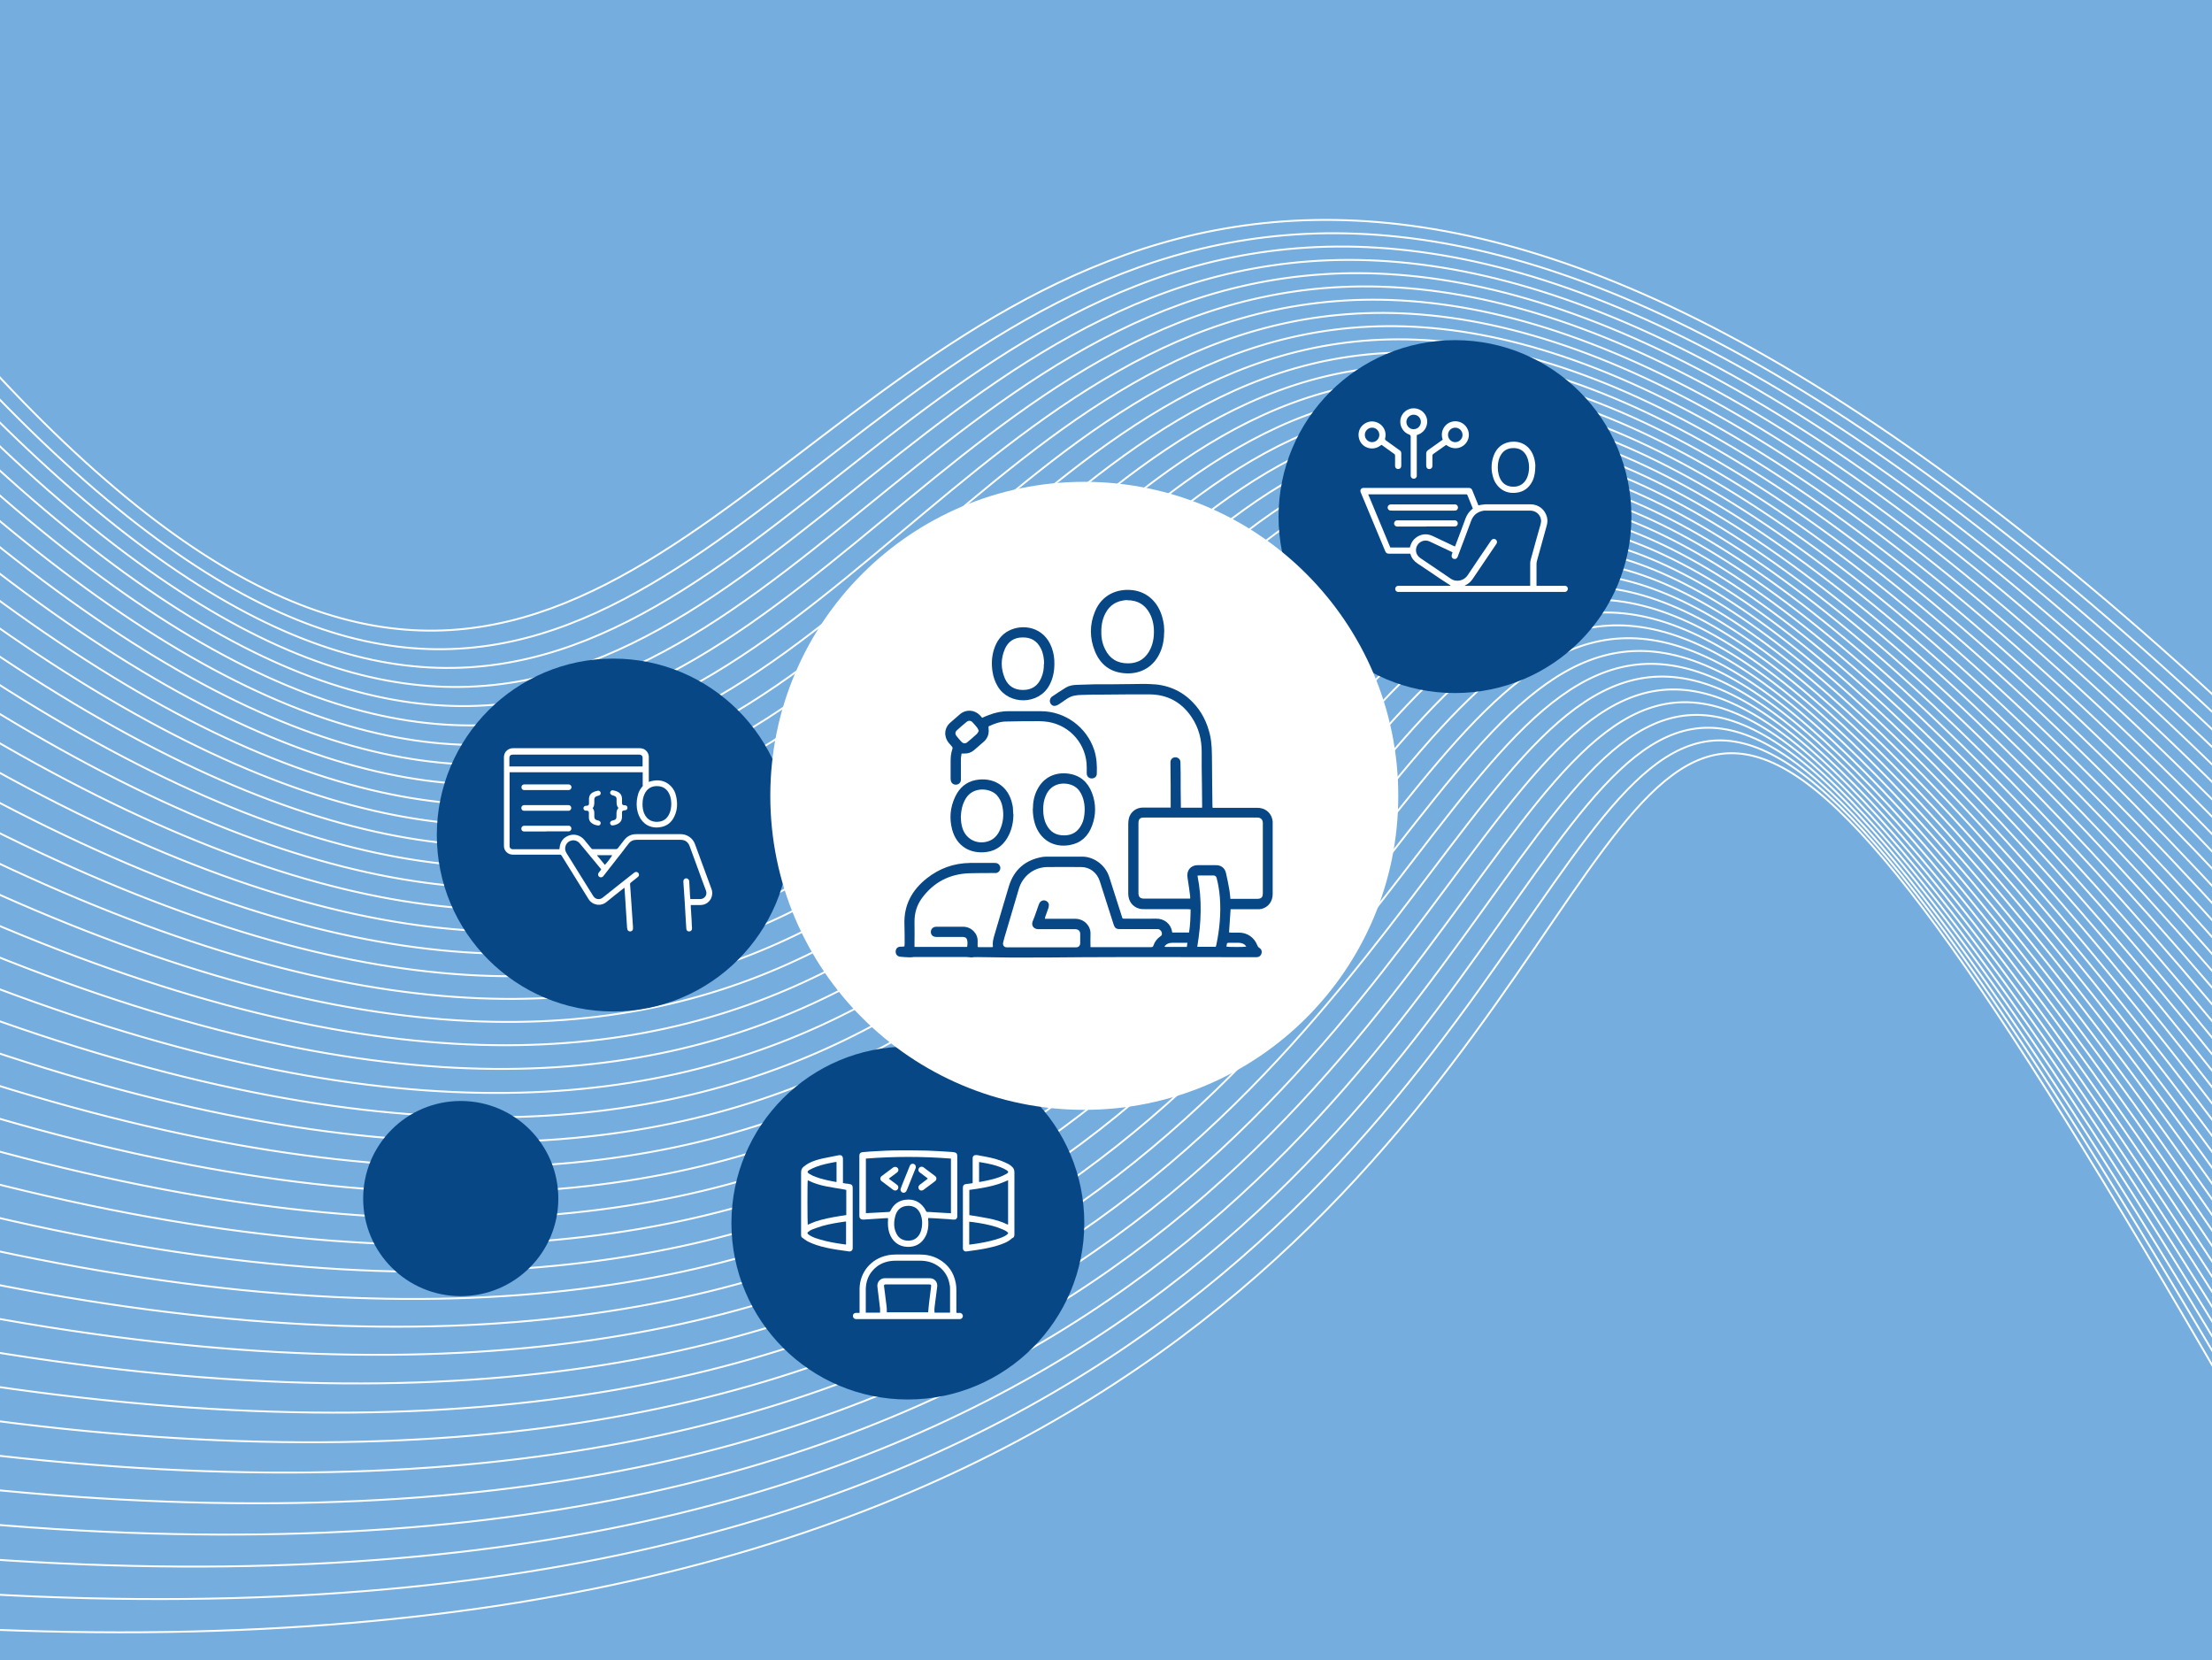 <?xml version="1.0" encoding="UTF-8"?> <svg xmlns="http://www.w3.org/2000/svg" xmlns:xlink="http://www.w3.org/1999/xlink" id="Ebene_1" data-name="Ebene 1" version="1.1" viewBox="0 0 1997.2 1498.7"><rect x="0" y="0" width="1997.2" height="1498.7" fill="#808080" stroke="none"/><defs><style> .cls-1 { stroke: #fff; stroke-miterlimit: 10; stroke-width: 1.7px; } .cls-1, .cls-2 { fill: none; } .cls-2, .cls-3, .cls-4, .cls-5 { stroke-width: 0px; } .cls-6 { clip-path: url(#clippath); } .cls-3 { fill: #74adde; } .cls-4 { fill: #074785; } .cls-5 { fill: #fff; } </style><clipPath id="clippath"><rect class="cls-2" x="-1.4" y="0" width="1999.9" height="1500"></rect></clipPath></defs><g><g class="cls-6"><g><polygon class="cls-3" points="-1.5 0 -1.5 1500 1998.5 1500 1998.5 0 -1.5 0 -1.5 0"></polygon><path class="cls-1" d="M-269.5-5.4C800.2,1566.4,577-743.8,2069.1,694.1M-269.2,30.2C829.3,1569.8,589.4-735,2069.9,711.8M-268.8,65.7C858.5,1573.2,601.7-726.2,2070.8,729.5M-268.5,101.3C887.6,1576.7,614.1-717.4,2071.7,747.3M-268.2,136.8C916.8,1580.1,626.4-708.6,2072.6,765M-267.9,172.3C946,1583.5,638.8-699.8,2073.5,782.7M-267.6,207.9C975.1,1586.9,651.2-691,2074.4,800.5M-267.3,243.4C1004.3,1590.3,663.5-682.2,2075.3,818.2M-267,278.9c1300.5,1314.9,942.9-952.3,2343.2,557.1M-266.7,314.5c1329.3,1282.7,954.9-979.1,2343.8,539.2M-266.4,350c1358.2,1250.6,967-1005.8,2344.4,521.4M-266.1,385.6c1387,1218.4,979.1-1032.6,2345,503.6M-265.8,421.1c1415.9,1186.4,991.1-1059.4,2345.5,485.8M-265.5,456.6c1444.7,1154.3,1003.2-1086.1,2346.1,468.1M-265.1,492.2c1473.5,1122.1,1015.1-1112.9,2346.6,450.2M-264.8,527.7C1237.6,1617.7,762.4-611.9,2082.4,960.1M-264.5,563.3C1266.7,1621.1,774.8-603.1,2083.3,977.9M-264.2,598.8C1295.9,1624.6,787.1-594.3,2084.2,995.6M-263.9,634.3c1588.9,993.7,1063.4-1219.8,2349,379M-263.6,669.9c1617.8,961.5,1075.4-1246.6,2349.6,361.2M-263.3,705.4c1646.7,929.4,1087.5-1273.3,2350.2,343.4M-263,741c1675.5,897.2,1099.6-1300.1,2350.8,325.6M-262.7,776.5c1704.4,865.2,1111.6-1326.8,2351.4,307.8M-262.4,812c1733.2,833.1,1123.7-1353.5,2351.9,290M-262.1,847.6c1762.1,800.9,1135.7-1380.3,2352.5,272.2M-261.8,883.1c1791,768.8,1147.8-1407,2353.1,254.4M-261.5,918.7c1819.8,736.7,1159.9-1433.8,2353.7,236.6M-261.1,954.2c1848.6,704.6,1171.8-1460.5,2354.2,218.8M-260.8,989.7c1877.4,672.5,1183.9-1487.2,2354.8,201M-260.5,1025.3c1906.3,640.3,1196-1514,2355.4,183.2M-260.2,1060.8c1935.2,608.2,1208-1540.7,2356,165.4M-259.9,1096.4c1964,576.1,1220.1-1567.5,2356.6,147.5M-259.6,1131.9c1992.9,544,1232.1-1594.2,2357.2,129.8M-259.3,1167.4c2021.8,511.9,1244.2-1621,2357.8,112M-259,1203c2050.6,479.7,1256.3-1647.7,2358.3,94.2M-258.7,1238.5c2079.5,447.6,1268.3-1674.5,2358.9,76.4M-258.4,1274.1c2108.3,415.5,1280.4-1701.2,2359.5,58.6M-258.1,1309.6c2137.2,383.4,1292.4-1727.9,2360.1,40.8M-257.8,1345.1c2166,351.3,1304.5-1754.7,2360.7,23M-257.5,1380.7c2194.9,319.2,1316.5-1781.4,2361.3,5.2M-257.1,1416.2c2223.7,287,1328.6-1808.2,2361.8-12.6M-256.8,1451.8c2252.6,254.9,1340.6-1834.9,2362.4-30.4"></path></g></g><path class="cls-4" d="M553.7,913.2c88,0,159.3-71.3,159.3-159.3s-71.4-159.3-159.3-159.3-159.3,71.3-159.3,159.3,71.3,159.3,159.3,159.3h0Z"></path><path class="cls-4" d="M819.7,1263.5c88,0,159.3-71.3,159.3-159.3s-71.3-159.3-159.3-159.3-159.3,71.3-159.3,159.3,71.3,159.3,159.3,159.3h0Z"></path><path class="cls-4" d="M1313.7,625.7c88,0,159.3-71.3,159.3-159.3s-71.3-159.3-159.3-159.3-159.3,71.3-159.3,159.3,71.3,159.3,159.3,159.3h0Z"></path><path class="cls-5" d="M979,1002c156.6,0,283.5-126.9,283.5-283.5s-127-283.5-283.5-283.5-283.5,126.9-283.5,283.5,126.9,283.5,283.5,283.5h0Z"></path></g><g><path class="cls-4" d="M825.9,854.9h47.3c.4-2.2.5-4.3,0-6.3-.4-1.8-1.7-2.6-3.7-2.7h-24.2c-3.2,0-5.2-2.2-4.8-5.2.3-2.3,2.1-3.9,4.7-4h24.5c7.3,0,13.2,6.1,13,12.9,0,1.6,0,3.2,0,4.8,0,0,0,.3.4.7,4.3,0,8.7,0,13,0,.2-.4.4-.5.4-.6-.5-3.2.2-6.3,1.1-9.4,4.5-15,8.8-30.2,13.4-45.2,4.6-14.8,14.8-23.5,30-26.2,1.4-.2,2.9-.3,4.3-.3h32c9.6,0,20.6,6.8,24.3,18.6,3.7,11.7,7.4,23.3,11.2,35,.8,2.6.4,2.4,3.3,2.4,9.2,0,18.5.2,27.7,0,7.3-.2,13.3,4.6,14.4,11.5,0,.3.2.6.3,1h15.1c1.1-6.9,1.3-13.8,1.4-20.9-1.1,0-2.1-.2-3-.2h-38.8c-1.6,0-3.2,0-4.7-.5-5.9-1.6-9.7-6.7-9.8-13.2v-63.1c0-1.8.2-3.7.6-5.4,1.6-5.7,6.6-9.5,12.6-9.5h25.1c0-1,0-1.8,0-2.6,0-12.3,0-24.7-.2-37v-1.6c.2-2.5,2-4.2,4.4-4.2s4.4,1.6,4.6,4.1c.2,3.2,0,6.5.2,9.8,0,9.6,0,19.2.2,28.8v2.8h19.2c0-1.1,0-1.9,0-2.8,0-11.2-.3-22.4-.4-33.6,0-4.7,0-9.4,0-14.1,0-11.2-2.7-21.7-9-31.1-9.1-13.6-21.8-20.6-38.2-20.7-14.1,0-28.1,0-42.2.2-6.4,0-12.7,0-19.1.3-1.9,0-3.8.2-5.6.5-2.9.4-5.5,1.6-7.9,3.2-2.5,1.7-4.9,3.5-7.5,5.1-.9.6-2.1,1-3.1,1.1-1.9.2-3.3-.9-4.1-2.6-.8-1.6-.4-3.7.8-5.1l.5-.5c4.2-2.8,8.4-5.7,12.7-8.3,3-1.8,6.4-2.4,9.8-2.5,5.5-.2,11-.4,16.5-.5,10.9,0,21.8,0,32.7-.2,5.7,0,11.3-.3,17,0,15,.3,28.1,5.5,38.6,16.4,8.1,8.3,13,18.3,15.6,29.5,1.7,7.4,1.7,15,1.8,22.6,0,13.7.3,27.4.4,41.1,0,.6,0,1.2.2,2.1h39.9c1.7,0,3.5.2,5.1.7,5.2,1.6,8.8,6.3,9.2,11.8v65.5c0,1.5-.2,3-.7,4.5-1.6,5.2-6.1,8.7-11.5,9.1h-23.1c-.9,0-1.8,0-2.7,0-.5,7-1,13.8-1.4,20.9.5,0,1.1.2,1.7.2h7.3c7.5,0,13.8,4.4,16.5,11.4.4,1,.9,1.8,1.9,2.4,1.9,1.2,2.5,3.1,1.9,5.1s-2.1,3.2-4.4,3.3h-2.3c-51.4,0-102.7-.3-154.1,0-21.8.2-43.7.4-65.5.3-10,0-19.9-.4-29.9-.4s-2.4.2-3.6.3h-2c-1.6,0-3.3-.4-4.9-.4h-46.5c-1,0-2.1.2-3.1.3-.5,0-1.1,0-1.6,0-2.7,0-5.4-.3-8.1-.5-2.6-.2-4.3-2-4.3-4.6s1.5-4.2,3.9-4.5c1.3,0,2.5,0,4-.2,0-.9.2-1.7.2-2.5,0-5.8,0-11.6-.2-17.5-.6-17.4,6.9-31,20.2-41.5,11.4-9,24.4-13.7,39-13.9h22.2c.7,0,1.5,0,2.2.3,1.9.6,3.2,2.7,3,4.6-.2,2.2-1.7,3.8-3.8,4.2-.7,0-1.5,0-2.3,0-7.3,0-14.5,0-21.8.2-17.9.6-32.3,8.1-42.9,22.5-4.7,6.4-6.8,13.7-6.7,21.7.2,6.4,0,12.9,0,19.3v2.6h-.1ZM1110.9,811.5c.9,0,1.6,0,2.4,0h21.8c3.7,0,5.1-1.4,5.1-5.1v-63.3c0-2.9-1.6-5-5-5h-102.3c-3.6,0-5,1.4-5,5.1v63c0,3.6,1.5,5.1,5.1,5.1h39.2c.7,0,1.5,0,2.4,0v-2.1c-.8-5.6-1.4-11.2-2.4-16.8-1.1-6.3,2.7-11.2,9-11.3h16.6c4.7,0,8,2.4,9.1,7,1.2,5.1,2.2,10.2,3.1,15.3.5,2.6.6,5.2.9,8h0ZM984.3,855.1h55.1c1,0,1.7-.3,2-1.4,1.2-3.5,3.4-6.4,6.5-8.5.4-.3.9-.7,1-1.1.8-2.2-.9-4.9-3.3-5.3-.7,0-1.5,0-2.3,0h-32.7c-2.6,0-4.1-1.1-4.9-3.5-.2-.5-.3-1-.5-1.5-4.1-12.7-8.1-25.5-12.2-38.2-2.5-7.7-8.9-12.8-16.8-12.8-10.3,0-20.6-.2-30.8,0-12,.2-22.1,8.2-25.5,19.7-4.4,14.8-8.7,29.5-13.1,44.3-.4,1.4-.8,2.8-1.1,4.2-.3,1.5,0,3,1.4,3.8.8.5,1.9.5,2.8.5h61.3c2.6,0,4-1.2,4.1-3.8,0-2.8,0-5.6,0-8.4,0-2.6-1.7-4.1-4.4-4.2h-2c-10.4,0-20.9,0-31.3,0-4.1,0-6.9-3.1-5.1-7.4,2-4.7,3.5-9.6,5.3-14.5.2-.6.5-1.3.8-1.9,1-1.6,2.9-2.5,4.6-2.2,2,.4,3.6,1.8,3.8,3.7,0,.9,0,2-.3,2.9-.9,2.7-1.9,5.4-2.9,8.1-.2.5-.3,1.1-.4,1.9h2.7c8.2,0,16.5,0,24.7,0,7.9,0,14.1,6.3,13.8,13.7-.2,3.8,0,7.7,0,12h-.3,0ZM1081.1,854.8h16.6c.2-.8.4-1.4.6-2.1,2.9-14.1,4.2-28.2,3.1-42.6-.5-5.9-1.4-11.7-2.9-17.4-.4-1.5-1.4-2.3-2.9-2.3h-12c-.7,0-1.4,0-2.4.2,4.3,21.5,3.4,42.7-.2,64.2h.1ZM1051.4,854.5c.3.2.5.4.8.4h19.4c.2-1.3.3-2.3.5-3.7h-13.9c-2.7,0-5,.9-6.8,3.3h0ZM1125.2,854.5c-1.6-2.4-3.9-3.2-6.6-3.3h-9.3c-.4,0-.9.2-1.4.3-.2,1.1-.4,2.1-.6,3.1,2.1.5,15.9.5,17.8,0h0Z"></path><path class="cls-4" d="M886.9,648c2.1-.9,4.1-1.8,6-2.5,5.8-2.2,11.7-3.5,17.9-3.4h29c21.8,0,41.3,14.3,48.1,34.9,2.3,7,2.7,14.2,2.4,21.5,0,2.6-2.1,4.3-4.6,4.3s-4.4-1.8-4.5-4.4c0-1.9,0-3.8,0-5.7,0-20.3-14.6-37.5-34.6-40.9-2.7-.4-5.4-.7-8.1-.7-10,0-20,0-29.9.3-5.5,0-10.7,1.9-15.6,4.2-.2,0-.3.3-.5.5,0,1.2.2,2.4.2,3.6,0,3.9-1.4,7.1-4.2,9.7-3,2.7-6,5.3-9.1,7.9-2.5,2.1-5.3,3.1-8.6,3h-2.6c-.2,1.5-.5,2.9-.6,4.4v19.3c0,2.4-1.8,4.2-4.1,4.4-2.5.2-4.4-1.1-5-3.6,0-.6-.2-1.2-.2-1.8v-15.4c0-3.9.3-7.7,1.6-11.4.3-.9.2-1.6-.5-2.3-.9-1-1.8-2-2.7-3.1-4.7-5.7-4.3-13.4,1.2-18.3,3-2.7,6-5.3,9.1-7.9,5.4-4.4,12.9-3.8,17.7,1.1.7.8,1.4,1.6,2.2,2.5v-.2h0ZM883.7,659.8c-.5-1-.7-1.9-1.2-2.6-1.4-1.8-2.9-3.5-4.4-5.1s-3.6-1.8-5.3-.4c-3,2.4-5.9,5-8.7,7.5-1.8,1.6-1.9,3.5-.4,5.4,1.4,1.7,2.8,3.4,4.3,5,1.7,1.8,3.6,2,5.4.5,2.9-2.4,5.8-4.9,8.5-7.4.8-.7,1.2-1.8,1.8-2.8h0Z"></path><path class="cls-4" d="M1051.1,570.6c0,6.3-1,12.3-3.5,18.1-5.5,12.8-17,20-31.2,19.2-13.5-.7-22.8-7.6-27.8-19.9-4.8-11.8-4.9-23.9,0-35.8,6.1-15.1,20-21,33.9-19.4,13,1.5,23.3,10.5,27.1,25.1.6,2.2,1,4.4,1.3,6.7.2,1.9.2,3.9.3,5.9h-.1ZM1017.8,541.8c-1.1,0-2.6,0-4.1.4-8.3,1.4-13.6,6.4-16.8,14-1.6,3.8-2.3,7.8-2.5,11.9-.3,6.3.5,12.4,3.4,18.1,4.2,8.6,11.3,12.8,20.8,12.7,9.5,0,16.3-4.7,20.3-13.4,1.8-4,2.7-8.2,2.9-12.5.4-6.8-.6-13.3-3.8-19.3-4.2-7.8-10.8-11.8-20.2-11.8h0Z"></path><path class="cls-4" d="M952,599.4c0,6.8-1.3,13.2-4.5,19.2-9.6,17.9-36.4,18.1-46.6,1.2-2.5-4.2-4.1-8.7-4.8-13.6-1-6.7-.7-13.3,1.3-19.7,2.3-7.4,6.5-13.5,13.5-17.1,12.4-6.4,31.9-3.7,38.8,15.6,1.7,4.7,2.4,9.5,2.3,14.5h0ZM942.7,599.5c0-4.9-.7-9.6-2.9-14-3.4-6.9-9-10.2-16.6-10-7.5,0-12.9,3.6-15.9,10.4-3.8,8.8-3.8,17.8,0,26.6,3.1,7.1,8.8,10.5,16.5,10.4,7.8,0,13.2-3.7,16.3-10.8,1.8-4.1,2.5-8.4,2.4-12.7h.2Z"></path><path class="cls-4" d="M915,735.2c0,6.4-1.2,12.6-4,18.5-4.1,8.5-10.6,14.2-20.1,15.5-14.8,2-27.1-5.1-31.2-20.2-2.7-10.1-1.8-20.1,2.7-29.6,3.7-7.9,9.7-13.4,18.4-15.1,14.7-2.9,29.9,4,33.4,22.8.2,1,.4,1.9.4,2.9,0,1.7.2,3.5.3,5.2h0,0ZM867.6,738.1c0,3.3.4,6.5,1.4,9.6,3.1,9.8,12.8,14.9,22.7,12,5.2-1.5,8.7-5.1,10.9-9.9,3.2-6.8,4-14,2.5-21.5-.7-3.8-2.3-7.2-4.8-10.1-5.8-6.7-21.4-8.6-28.3,2.7-3.2,5.3-4.3,11-4.5,17.1h0Z"></path><path class="cls-4" d="M932.6,730.2c0-5.9,1.1-12.1,4.2-17.8,5.6-10.7,16.1-15.6,28.1-13.9,10.4,1.5,17.3,7.6,21,17.2,3.8,10,3.8,20.1,0,30.1-3.5,9.2-9.9,15.3-19.8,17.1-15,2.8-27.4-5-31.8-19.6-1.2-4.1-1.8-8.3-1.8-13.1h0ZM941.9,730.9c0,4.7.7,9.2,2.8,13.4,3.3,6.7,8.7,10,16.2,9.9,7.4,0,12.6-3.5,15.8-10.1,1.4-2.8,2.1-5.8,2.4-8.9.7-6.4,0-12.7-2.9-18.5-1.8-3.5-4.5-6.3-8.2-7.8-7.4-3-18.9-2.1-23.8,9.5-1.7,4-2.4,8.3-2.3,12.6h0Z"></path></g><g><path class="cls-5" d="M585.4,706c.7-.2,1.1-.4,1.6-.5,7.1-2,13.5-1.1,18.8,4.3,2.5,2.6,4,5.7,4.7,9.2,1.3,6,1.2,11.9-1.4,17.6-2.5,5.7-6.8,9.3-13,10.2-8.8,1.4-15.9-2.8-19.2-10.4-1.9-4.4-2.4-9-1.9-13.7.2-2,.7-4,1.2-5.9.7-2.4,2-4.6,3.7-6.6.4-.5.7-.9.4-1.6-.2-.4,0-.8,0-1.3v-10.1h-120.2v66.9c0,1.4,1.1,2.5,2.5,2.6h42.5c0-.6.2-1.1.2-1.7.7-5.4,3.6-9.1,8.7-10.8,4.9-1.6,10.2,0,13.5,4,1.9,2.3,3.8,4.6,5.7,6.9,1.5,1.8.9,1.5,3.2,1.5h19.6c1,0,1.6-.3,2.1-1.1,1.8-2.4,3.6-4.7,5.4-7,2.8-3.6,6.4-5.4,11-5.4h40.1c5.7,0,10.9,3.5,12.9,9,4.9,13.5,9.9,27,14.9,40.5,2.2,6-1.1,12.7-7.5,14.2-.9.2-1.9.3-2.9.3h-8.3c0,1.7,0,3.2.2,4.8.2,3.3.4,6.6.6,9.8,0,2,.2,4.1.3,6.1,0,.5,0,1.1-.2,1.6-.4,1.1-1.5,1.6-2.7,1.5-1.1,0-2.1-1-2.2-2.2-.2-2-.3-4-.4-6-.4-6.3-.7-12.5-1.1-18.8-.4-5.9-.8-11.8-1.2-17.8,0-1.1.2-2,1.2-2.7.9-.6,1.8-.6,2.7,0s1.3,1.3,1.4,2.3c.2,2.9.3,5.9.5,8.8,0,2.3.3,4.7.5,7.2h8.7c3.8.2,7-3.5,5.4-7.7-2.3-5.9-4.4-11.9-6.6-17.9-2.7-7.4-5.4-14.7-8.1-22.1-1.4-3.9-4.2-5.8-8.3-5.8h-39.6c-3,0-5.5,1.1-7.3,3.6-1.8,2.3-3.6,4.5-5.3,6.9-1.8,2.5-3.8,4.7-5.6,7.1-1.8,2.5-3.8,4.9-5.7,7.3-1.9,2.4-3.7,4.8-5.6,7.2-.2.3-.5.6-.7.9-1,1-2.5,1.2-3.6.4s-1.3-2.4-.5-3.6c.6-.8,1.2-1.6,1.8-2.3.2-.2.3-.5.5-.8-.2-.3-.3-.5-.5-.7-6.3-7.6-12.5-15.2-18.8-22.7-3.8-4.6-10.8-3.4-12.8,2.1-.8,2.3-.5,4.5.8,6.6,3.4,5.5,6.8,10.9,10.2,16.4,4.6,7.4,9.3,14.8,13.9,22.3,1.8,3,5.6,3.9,8.6,1.5,9.3-7.5,18.7-14.8,28-22.2.6-.5,1.2-.9,2-1,1.1,0,2,.5,2.5,1.5.4,1,.3,2.1-.5,2.8-.4.4-.8.7-1.3,1.1-1.8,1.4-3.5,2.8-5.3,4.2-.5.4-.8.8-.7,1.6.4,5.8.8,11.7,1.2,17.5.5,6.9,1,13.9,1.4,20.8v1.8c0,1.3-1,2.3-2.2,2.4-1.4.2-2.5-.6-2.9-1.9,0-.4,0-.8-.2-1.1-.5-8.4-1.1-16.7-1.6-25.1-.2-3.5-.5-7-.7-10.5,0-.2,0-.4,0-.8-.4.3-.8.5-1.1.7-5.1,4.1-10.3,8-15.3,12.2-5.1,4.2-12.7,2.9-16.2-2.8-8-13.1-16.2-26.1-24.3-39.2-.5-.8-1.1-.8-1.8-.8h-41.5c-1,0-2,0-2.9-.3-3.3-.9-5.7-3.8-5.8-7.3v-80.4c0-3.9,2.5-7,6.3-7.9.7-.2,1.4-.2,2.2-.2h113.5c1,0,2,0,2.9.3,3.3.8,5.6,3.7,5.9,7.1v22.5l-.3.7h0ZM459.9,692h120.1c0-.2.2-.2.2-.3v-7.8c0-1.5-1.1-2.4-2.6-2.6h-114.7c-2,0-3,1.1-3,3.1v7.7h0ZM580.1,725.6c0,3.4.5,6.1,1.4,8.5,2.7,6.6,8.3,8.7,14.4,7.6,4.3-.8,7-3.6,8.7-7.6,1-2.5,1.4-5.1,1.5-7.8,0-3.3-.4-6.5-1.8-9.5-1.9-4-5-6.5-9.5-7-6.2-.7-10.8,2.2-13,7.4-1.2,2.8-1.7,5.6-1.6,8.4h-.1ZM546,781c1.4-1.2,6.5-7.9,6.7-8.9h-13.6v.2c2.3,2.8,4.6,5.6,7,8.5v.2h-.1Z"></path><path class="cls-5" d="M493.3,713.3h-20.1c-1.5,0-2.4-1.2-2.4-2.6s1-2.5,2.5-2.5h40.2c1.4,0,2.5,1.2,2.5,2.5s-1,2.5-2.5,2.6h-20.3.1,0Z"></path><path class="cls-5" d="M493.3,732h-20.3c-1.4,0-2.3-1.2-2.3-2.6s1-2.4,2.3-2.5h40.4c1.4,0,2.4,1.2,2.4,2.5s-1,2.5-2.3,2.6h-20.4.2,0Z"></path><path class="cls-5" d="M493.3,750.7h-20.1c-1.5,0-2.5-1.1-2.5-2.6s1-2.5,2.5-2.6h40.4c1.3,0,2.3,1.2,2.3,2.5s-1,2.5-2.3,2.6h-20.3Z"></path><path class="cls-5" d="M558.4,729.5c-1.5-1.6-1.7-3.5-1.7-5.5v-2.8c0-1.2-.6-2-1.7-2.5-.6-.2-1.3-.4-1.9-.7-.3,0-.7-.2-1-.4-1-.5-1.4-1.6-1.1-2.6.3-.9,1.3-1.7,2.3-1.5,2.1.4,4.1.9,5.8,2.2s2.4,3.2,2.5,5.3v3.8c0,1.6.5,2.1,2.1,2.2.5,0,.9,0,1.4.2,1,.3,1.5,1.2,1.4,2.3,0,1-.7,1.7-1.7,2-.5,0-.9,0-1.4.2-1.4.2-1.8.6-1.8,2v3.3c0,.7,0,1.4-.2,2.2-.3,1.8-1.3,3.2-2.9,4.2s-3.3,1.6-5.2,1.8c-1.6.2-2.7-1-2.4-2.5.2-.9.7-1.4,1.5-1.7.7-.2,1.4-.4,2.1-.6,1.6-.6,2-1.2,2.1-3v-2.6c0-1.9.3-3.8,1.7-5.3h.1Z"></path><path class="cls-5" d="M535,729.5c1.3,1.5,1.7,3.2,1.6,5v2.9c0,1.6.7,2.6,2.2,3,.5.2,1.1.3,1.6.5.3,0,.6.2.8.3.9.5,1.3,1.5,1.1,2.4-.2,1-1.1,1.8-2.1,1.7-2.6-.3-5-1-6.9-3-1-1.1-1.5-2.4-1.6-3.8v-4.6c0-1.5-.5-1.8-1.9-2-.4,0-.8,0-1.1,0-1.1-.2-1.9-1-1.9-2.1s.6-1.9,1.6-2.2c.5,0,1-.2,1.5-.2,1.3,0,1.7-.5,1.9-1.8v-4.9c.2-2.2,1.2-4,3.1-5.1,1.5-.9,3.2-1.4,4.9-1.7,1.1-.2,2.1.5,2.5,1.6.3,1.1-.2,2.2-1.3,2.6-.7.3-1.5.5-2.3.8-1.4.4-2.1,1.4-2.1,2.9v2.6c0,2-.2,3.8-1.6,5.4v-.2h0Z"></path></g><g><path class="cls-5" d="M1334.8,456.3c.8-.2,1.5-.4,2.2-.5,1.4-.2,2.7-.4,4.1-.5h40.8c7.3,0,13.2,4.8,14.9,11.8.6,2.5.4,5-.3,7.5-3,10.6-5.9,21.2-8.8,31.8-.2.9-.4,1.8-.4,2.7v19.8h25.8c1.5,0,2.5,1.2,2.5,2.6s-.9,2.7-2.4,2.9h-151.1c-1.4-.2-2.4-1.3-2.4-2.7s1.1-2.7,2.5-2.8h47.4c0-.2,0-.4-.2-.5-3.1-2.1-6.3-4.1-9.4-6.1-6.6-4.5-13.2-9-19.9-13.4-3.2-2.1-5.5-4.8-6.6-8.5,0,0,0-.3-.2-.5h-19.2c-1.7,0-2.8-.7-3.4-2.3-1.6-4-3.3-8-5-12-5.6-13.4-11.2-26.9-16.8-40.3-.2-.4-.4-.9-.5-1.3-.5-1.8.7-3.4,2.5-3.5h95.2c1.6,0,2.6.6,3.2,2.1.8,2,1.6,4,2.4,5.9,1,2.5,2,5.1,3.1,7.7h0ZM1381.6,529v-20.4c0-1.1.2-2.3.5-3.4,2.9-10.7,5.9-21.3,8.9-31.9.4-1.4.6-2.9.3-4.4-.8-4.7-4.9-7.9-9.7-7.9h-40.4c-.8,0-1.6,0-2.3.2-5.1,1-8.6,3.9-10.5,8.7-1.9,5.1-3.8,10.2-5.7,15.3-2.2,5.8-4.4,11.7-6.6,17.5-.6,1.7-2.2,2.4-3.7,1.8-1.5-.5-2.1-2.1-1.6-3.8.2-.6.5-1.3.7-2-.5-.3-.9-.5-1.3-.7-2.3-1.1-4.7-2.2-7-3.3-4.1-1.9-8.2-3.9-12.3-5.8-4.3-2-8.5-.2-10.6,2.5-3.1,4.1-2.2,9.6,2.2,12.5,9.1,6.2,18.3,12.3,27.3,18.5,5.4,3.7,12.2,1.7,15.3-3,6.8-10.4,13.9-20.5,20.8-30.8.2-.3.5-.7.7-1,.9-1.1,2.6-1.4,3.8-.6,1.2.8,1.6,2.4.9,3.7-.2.3-.4.6-.6.9-7,10.3-14,20.6-20.9,30.9-1.7,2.5-3.8,4.5-6.5,5.8-.3,0-.5.3-.9.6h59.2,0ZM1235.3,446.2c6.7,16.2,13.4,32.2,20,48.1h17.6c0-.2.2-.3.2-.3,0-.4.2-.7.3-1.1.8-2.9,2.4-5.4,4.8-7.3,4.7-3.6,9.9-4.2,15.3-1.7,6.2,2.9,12.4,5.8,18.6,8.8.5.2,1,.4,1.6.7.2-.6.4-1.1.6-1.5,3-7.9,6-15.8,8.9-23.8,1.2-3.2,3.1-6,5.7-8.2.3-.3.6-.5.9-.8-1.5-3.8-3.1-7.6-4.6-11.4-.6-1.4-.4-1.4-2.1-1.4h-87.8Z"></path><path class="cls-5" d="M1386.2,420.8c0,4.6-.5,9.1-2.5,13.4-3.1,6.3-8.1,10.1-15.2,10.7-6.2.6-11.6-1.2-15.9-5.9-1.8-2-3.2-4.3-4.1-6.9-2.4-7-2.4-14,.2-20.9,2.4-6.3,6.9-10.6,13.7-12,9-1.8,17.7,1.9,21.7,11.3,1.4,3.3,2,6.7,2.2,10.3h0,0ZM1380.6,422c0-2.3-.3-4.5-.9-6.7-1.7-6.4-6.2-11.4-14.7-10.7-4.7.4-8.1,2.8-10.3,6.9-1.3,2.4-1.9,4.9-2.2,7.6-.4,4.3,0,8.6,1.8,12.6,2,4.4,5.3,7,10.2,7.6,5.7.7,11-1.4,13.9-7.2,1.6-3.2,2.1-6.6,2.2-10.1h0Z"></path><path class="cls-5" d="M1279.2,392.9v37.2c-.3,1.3-1.6,2.2-2.9,2.1-1.3,0-2.4-1.1-2.6-2.5v-35.5c0-.9-.5-1.6-1.4-1.9-4.8-1.7-8.1-6.5-8-11.7,0-5.1,3.3-9.6,8.1-11.3,6.3-2.2,13.2,1,15.5,7.3,2.3,6.2-.9,13.2-7.1,15.6-.5.2-.9.3-1.6.6h0ZM1282.9,380.9c0-3.6-2.9-6.5-6.5-6.5s-6.5,2.9-6.6,6.5c0,3.6,3,6.7,6.6,6.6,3.6,0,6.5-3,6.5-6.6Z"></path><path class="cls-5" d="M1305.7,401.8c-.3.2-.6.4-.9.5-3.5,2.5-7.1,5-10.6,7.5-.7.5-.9,1-.9,1.8v9c0,1.8-1.3,3-3,2.9-1.2,0-2.1-.8-2.4-1.9,0-.5-.2-1.1-.2-1.6v-10.3c0-1.5.5-2.5,1.8-3.4,3.9-2.7,7.8-5.5,11.7-8.3.4-.3.9-.6,1.4-1-1.3-3.9-1-7.8,1.3-11.3,1.6-2.3,3.7-4,6.4-4.8,5.4-1.7,11.3.5,14.2,5.4s2.1,11.1-2,15c-3.5,3.4-10.2,5.4-16.7.4h-.1ZM1307.4,392.6c0,3.6,2.9,6.6,6.5,6.6s6.7-3,6.6-6.6c0-3.6-3-6.5-6.6-6.5s-6.5,2.9-6.5,6.5Z"></path><path class="cls-5" d="M1247.2,401.7c-.4.3-.7.5-1,.7-7.3,5.4-17.5,1.6-19.3-7.2-1.7-8.5,4.9-14.4,11.3-14.7,6.9-.3,13.1,5.3,12.8,12.6,0,.9-.2,1.7-.4,2.6-.2.8,0,1.4.7,1.9,3.8,2.7,7.6,5.5,11.4,8.2.3.2.7.5,1,.7,1,.7,1.5,1.6,1.5,2.8v11.1c0,1.8-.9,2.9-2.4,3-1.8.2-3.2-.9-3.2-2.8v-9.3c0-.7-.2-1.1-.8-1.5-3.7-2.6-7.4-5.3-11-7.9,0,0-.3-.2-.6-.3h0ZM1238.8,399.2c3.6,0,6.5-2.9,6.6-6.5,0-3.7-3-6.7-6.6-6.6-3.6,0-6.6,3.1-6.5,6.6,0,3.6,3,6.5,6.6,6.5h0Z"></path><path class="cls-5" d="M1284.7,461h-27.9c-.6,0-1.1,0-1.7-.1-1.4-.3-2.3-1.5-2.2-2.8,0-1.4,1.1-2.5,2.6-2.7h58.6c1.3.2,2.2,1.3,2.3,2.6,0,1.4-.7,2.6-2,2.9-.6.1-1.2.1-1.8.1h-27.9Z"></path><path class="cls-5" d="M1287.6,475.4h-26.2c-1.5-.1-2.6-1.3-2.7-2.7,0-1.4,1-2.7,2.4-2.9h52.9c1.4.3,2.3,1.5,2.2,2.9,0,1.4-1,2.4-2.4,2.6h-26.4.2Z"></path></g><g><path class="cls-5" d="M776.1,1185.2v-21.9c.3-14.8,10.5-26.9,25-29.9,2.7-.6,5.4-.8,8.2-.8h21.3c5.8,0,11.4,1.2,16.6,4,8.8,4.8,14,12.2,15.8,22,.4,2.1.5,4.2.5,6.3v20.2c1,.5,2,.2,3,.2s2.1.6,2.6,1.7c.8,1.7-.3,3.6-2.2,3.9h-94.3c-1.5-.2-2.5-1.3-2.5-2.9s1.1-2.6,2.7-2.7h3.3ZM857.8,1185.1v-20.6c0-1.6,0-3.2-.4-4.7-1-6.4-4-11.8-9.2-15.9-5-3.9-10.9-5.7-17.2-5.7h-21.6c-1.8,0-3.6,0-5.3.3-6.5.9-12,3.7-16.3,8.7-4.2,4.8-6,10.6-6.1,16.9,0,6.6,0,13.2,0,19.8s0,.8,0,1.2h12.9c0-1.3,0-2.5,0-3.7-.8-6.6-1.6-13.2-2.4-19.7-.5-4.1,2.5-7.7,6.6-7.7h40.8c4.1,0,7.1,3.5,6.6,7.5-.8,6.3-1.6,12.5-2.4,18.8-.2,1.6-.2,3.1,0,4.8h13.9ZM838,1184.9c.3-2.8.5-5.4.8-8.1.6-4.8,1.2-9.6,1.8-14.5.3-2.5.2-2.7-2.3-2.7h-38.6c-1.3,0-1.7.5-1.5,1.8.5,4,1.1,8,1.5,11.9.4,3.5,1.1,7,1,10.6,0,.3,0,.5,0,.9h37.3,0Z"></path><path class="cls-5" d="M838,1100c0,1,0,2,.2,3,.2,4.5-.4,8.9-2.4,12.9-3.4,6.8-9.1,10.1-16.7,9.8-7.8-.3-13.7-5-16.2-12.8-1.2-3.8-1.4-7.8-1.1-11.8v-1.3h-2c-6.8.4-13.5.8-20.3,1.3-2.1,0-3.4-.9-3.6-3v-54.8c0-1.9,1-2.9,2.9-3.1,2.4-.2,4.8-.4,7.3-.6,9-.6,17.9-1,26.9-1s16.1,0,24.1.2c6.7.2,13.4.7,20.1,1.1,1.4,0,2.9.2,4.3.4,1.9.3,2.8,1.2,2.8,3.2v55.2c-.3,1.6-1.3,2.5-2.9,2.4-1.7,0-3.4-.2-5-.4-4.2-.3-8.5-.5-12.7-.8-1.5,0-3-.2-4.5-.2s-.6,0-1.1,0v.2h0ZM781.8,1095.2h1.9c6.2-.3,12.4-.7,18.6-1,.9,0,1.3-.3,1.7-1.1,2.9-5.9,7.5-9.4,14.2-10,6.5-.6,11.9,1.6,15.9,6.9.8,1,1.4,2.2,2,3.4.3.5.6.8,1.2.8,1.6,0,3.2,0,4.8.2,4.5.3,9,.5,13.4.8,1,0,2,0,3.1.2v-49.4c-25.6-2-51.2-2-76.8,0v49.4-.2h0ZM832.6,1104.4c0-2.4-.3-4.8-1.1-7.2-2.5-7.6-8.8-9.6-14.9-8.1-4.3,1.1-6.8,4.1-8.1,8.2-.6,1.9-.9,3.9-1.1,5.9-.3,3.8.3,7.4,2.1,10.8,1.2,2.2,2.8,4,5.1,5,4.8,2.2,12.9,1.8,16.3-6,1.2-2.7,1.6-5.6,1.7-8.6h0Z"></path><path class="cls-5" d="M761.2,1068.1c1,.2,1.9.3,2.8.5,1,0,1.9.2,2.9.4,2.1.2,3,1.2,3,3.3v54.5c0,2.2-1.5,3.3-3.6,3-3.7-.5-7.3-1-11-1.6-6.2-1-12.3-2.2-18.3-4.2-2.6-.9-5.1-1.9-7.5-3.1-1.9-1-3.6-2.4-5.3-3.6-.7-.5-.9-1.3-.9-2.1v-56.6c0-2.1.6-3.9,2.2-5.2,1.4-1.1,2.9-2.2,4.5-3.1,4.2-2.2,8.6-3.5,13.2-4.5,4.6-1,9.3-1.9,14-2.8,2.5-.5,3.9.7,3.9,3.4v21.8h0,0ZM729.3,1065.7c-.4,1.4-.3,38.8,0,40,.3,0,.7-.3,1-.4,2-.8,4-1.8,6.1-2.5,6.9-2.3,14-3.6,21.1-4.8,2.2-.3,4.3-.6,6.6-1v-22.7c-.4,0-.8-.2-1.2-.3-5.6-1-11.3-1.8-16.8-2.9-5.6-1.1-11.1-2.7-16.2-5.3-.2,0-.4,0-.6-.2h0ZM764.1,1102.9h-1.3c-6.9,1-13.8,2.1-20.5,4-3,.9-6,2-9,3.1-1.3.5-2.5,1.3-3.6,2.2-.9.7-.9,1.3,0,2.1.8.6,1.6,1.2,2.4,1.6,2.6,1.4,5.3,2.3,8.1,3.1,6.7,2,13.5,3.2,20.4,4.2,1.1.2,2.2.3,3.3.4v-20.7h.2,0ZM755.4,1049.1h-1.2c-5.8,1.1-11.7,2.2-17.2,4.3-2.1.8-4.1,1.7-6.1,2.8-2.3,1.3-2.3,2.3,0,3.7,1.8,1.1,3.8,2,5.8,2.7,5,1.9,10.2,3,15.4,4,1,.2,2.1.4,3.2.6v-18.1h0Z"></path><path class="cls-5" d="M878.2,1068v-22.3c0-1.9,1.3-3,3.2-2.9,1.2,0,2.4.3,3.6.6,6.6,1.1,13.1,2.4,19.4,4.8,2.1.8,4.2,1.8,6.2,2.8,1.2.6,2.2,1.5,3.2,2.4,1.5,1.3,2.1,3,2.1,5v56.2c0,1.4-.4,2.6-1.8,3.2,0,0-.3,0-.4.2-3.8,3.5-8.5,5.1-13.3,6.6-6,1.8-12.2,3-18.3,3.9-3,.5-6.1.9-9.2,1.3-2.1.3-3.5-.8-3.5-2.9v-54.8c0-1.9.9-2.9,2.9-3.1,1.6-.2,3.2-.4,4.7-.6.4,0,.7-.2,1.2-.3h0ZM875.2,1074.3v22.7c.4,0,.7.2,1,.2,5.4.9,10.9,1.7,16.3,2.8,5.9,1.2,11.7,2.8,17.1,5.5h.6v-39.9c-.4,0-.7.2-1,.4-2.6,1-5.1,2.2-7.7,3-7.4,2.4-15.1,3.7-22.9,4.8-1.1.2-2.3.3-3.5.5h.1ZM875.2,1123.7c1.9-.3,3.5-.5,5.2-.7,6-.9,12-2,17.8-3.7,3.1-.9,6.1-1.8,8.9-3.3,1-.5,1.9-1.2,2.7-1.9.6-.5.6-1,0-1.5-.8-.7-1.7-1.4-2.8-1.9-2.4-1-4.8-2.1-7.3-2.9-7-2.2-14.3-3.5-21.6-4.5-.9,0-1.9-.2-3-.3v20.8h0ZM883.9,1067.1h.7c6.1-1.1,12.1-2.3,17.9-4.4,2.1-.8,4.2-1.8,6.2-2.9,2.1-1.2,2.1-2.1,0-3.4-1.8-1.1-3.7-2-5.6-2.7-4.8-1.9-9.9-3-15-3.9-1.3-.3-2.6-.5-4.1-.7v18.1h-.1Z"></path><path class="cls-5" d="M802.5,1064.1c.4.4.8.7,1.1.9,2,1.5,4,3,6.1,4.5,1.1.8,1.6,1.8,1.3,3.2-.5,1.8-2.4,2.7-4.1,1.8-.3-.2-.6-.4-.9-.6-3.1-2.4-6.3-4.7-9.4-7.1-.2-.2-.5-.3-.7-.5-1.4-1.3-1.4-3.1,0-4.4h0c3.5-2.6,7-5.3,10.6-7.9.5-.3,1.1-.5,1.7-.5,1.2,0,2.2.6,2.7,1.6.5,1.2.3,2.2-.6,3.1s-.6.5-1,.8c-1.9,1.4-3.7,2.8-5.6,4.2-.4.3-.7.6-1.2.9h0,0Z"></path><path class="cls-5" d="M837.8,1064.1c-.5-.4-.9-.7-1.2-1-1.9-1.4-3.7-2.8-5.6-4.2-.3-.3-.7-.5-1-.8-1-1-1.1-2.5-.2-3.6.8-1.1,2.3-1.5,3.5-.9.3,0,.6.3.8.5,3.3,2.5,6.6,5,10,7.5,1.1.8,1.6,1.8,1.3,3.1-.2.9-.8,1.5-1.5,2-3,2.3-6.1,4.5-9.1,6.8-.3.2-.6.5-.9.7-1.5,1-3.1.9-4.1-.4s-.8-3,.7-4.2c1.9-1.5,3.9-2.9,5.8-4.4.4-.3.9-.7,1.5-1.2h0Z"></path><path class="cls-5" d="M826.9,1053.8c0,.2,0,.7-.3,1.2-2.6,6.6-5.3,13.1-7.9,19.7-.7,1.6-2,2.4-3.4,2.1-1.7-.4-2.6-2-2.1-3.6.5-1.4,1.1-2.8,1.6-4.2,2.1-5.2,4.2-10.4,6.3-15.6.2-.5.4-1,.6-1.4.7-1.1,2-1.6,3.2-1.2,1.3.4,2,1.4,2,3h0Z"></path></g><path class="cls-4" d="M416,1170.2c48.7,0,88.1-39.4,88.1-88.1s-39.4-88.1-88.1-88.1-88.1,39.4-88.1,88.1,39.4,88.1,88.1,88.1h0Z"></path></svg> 